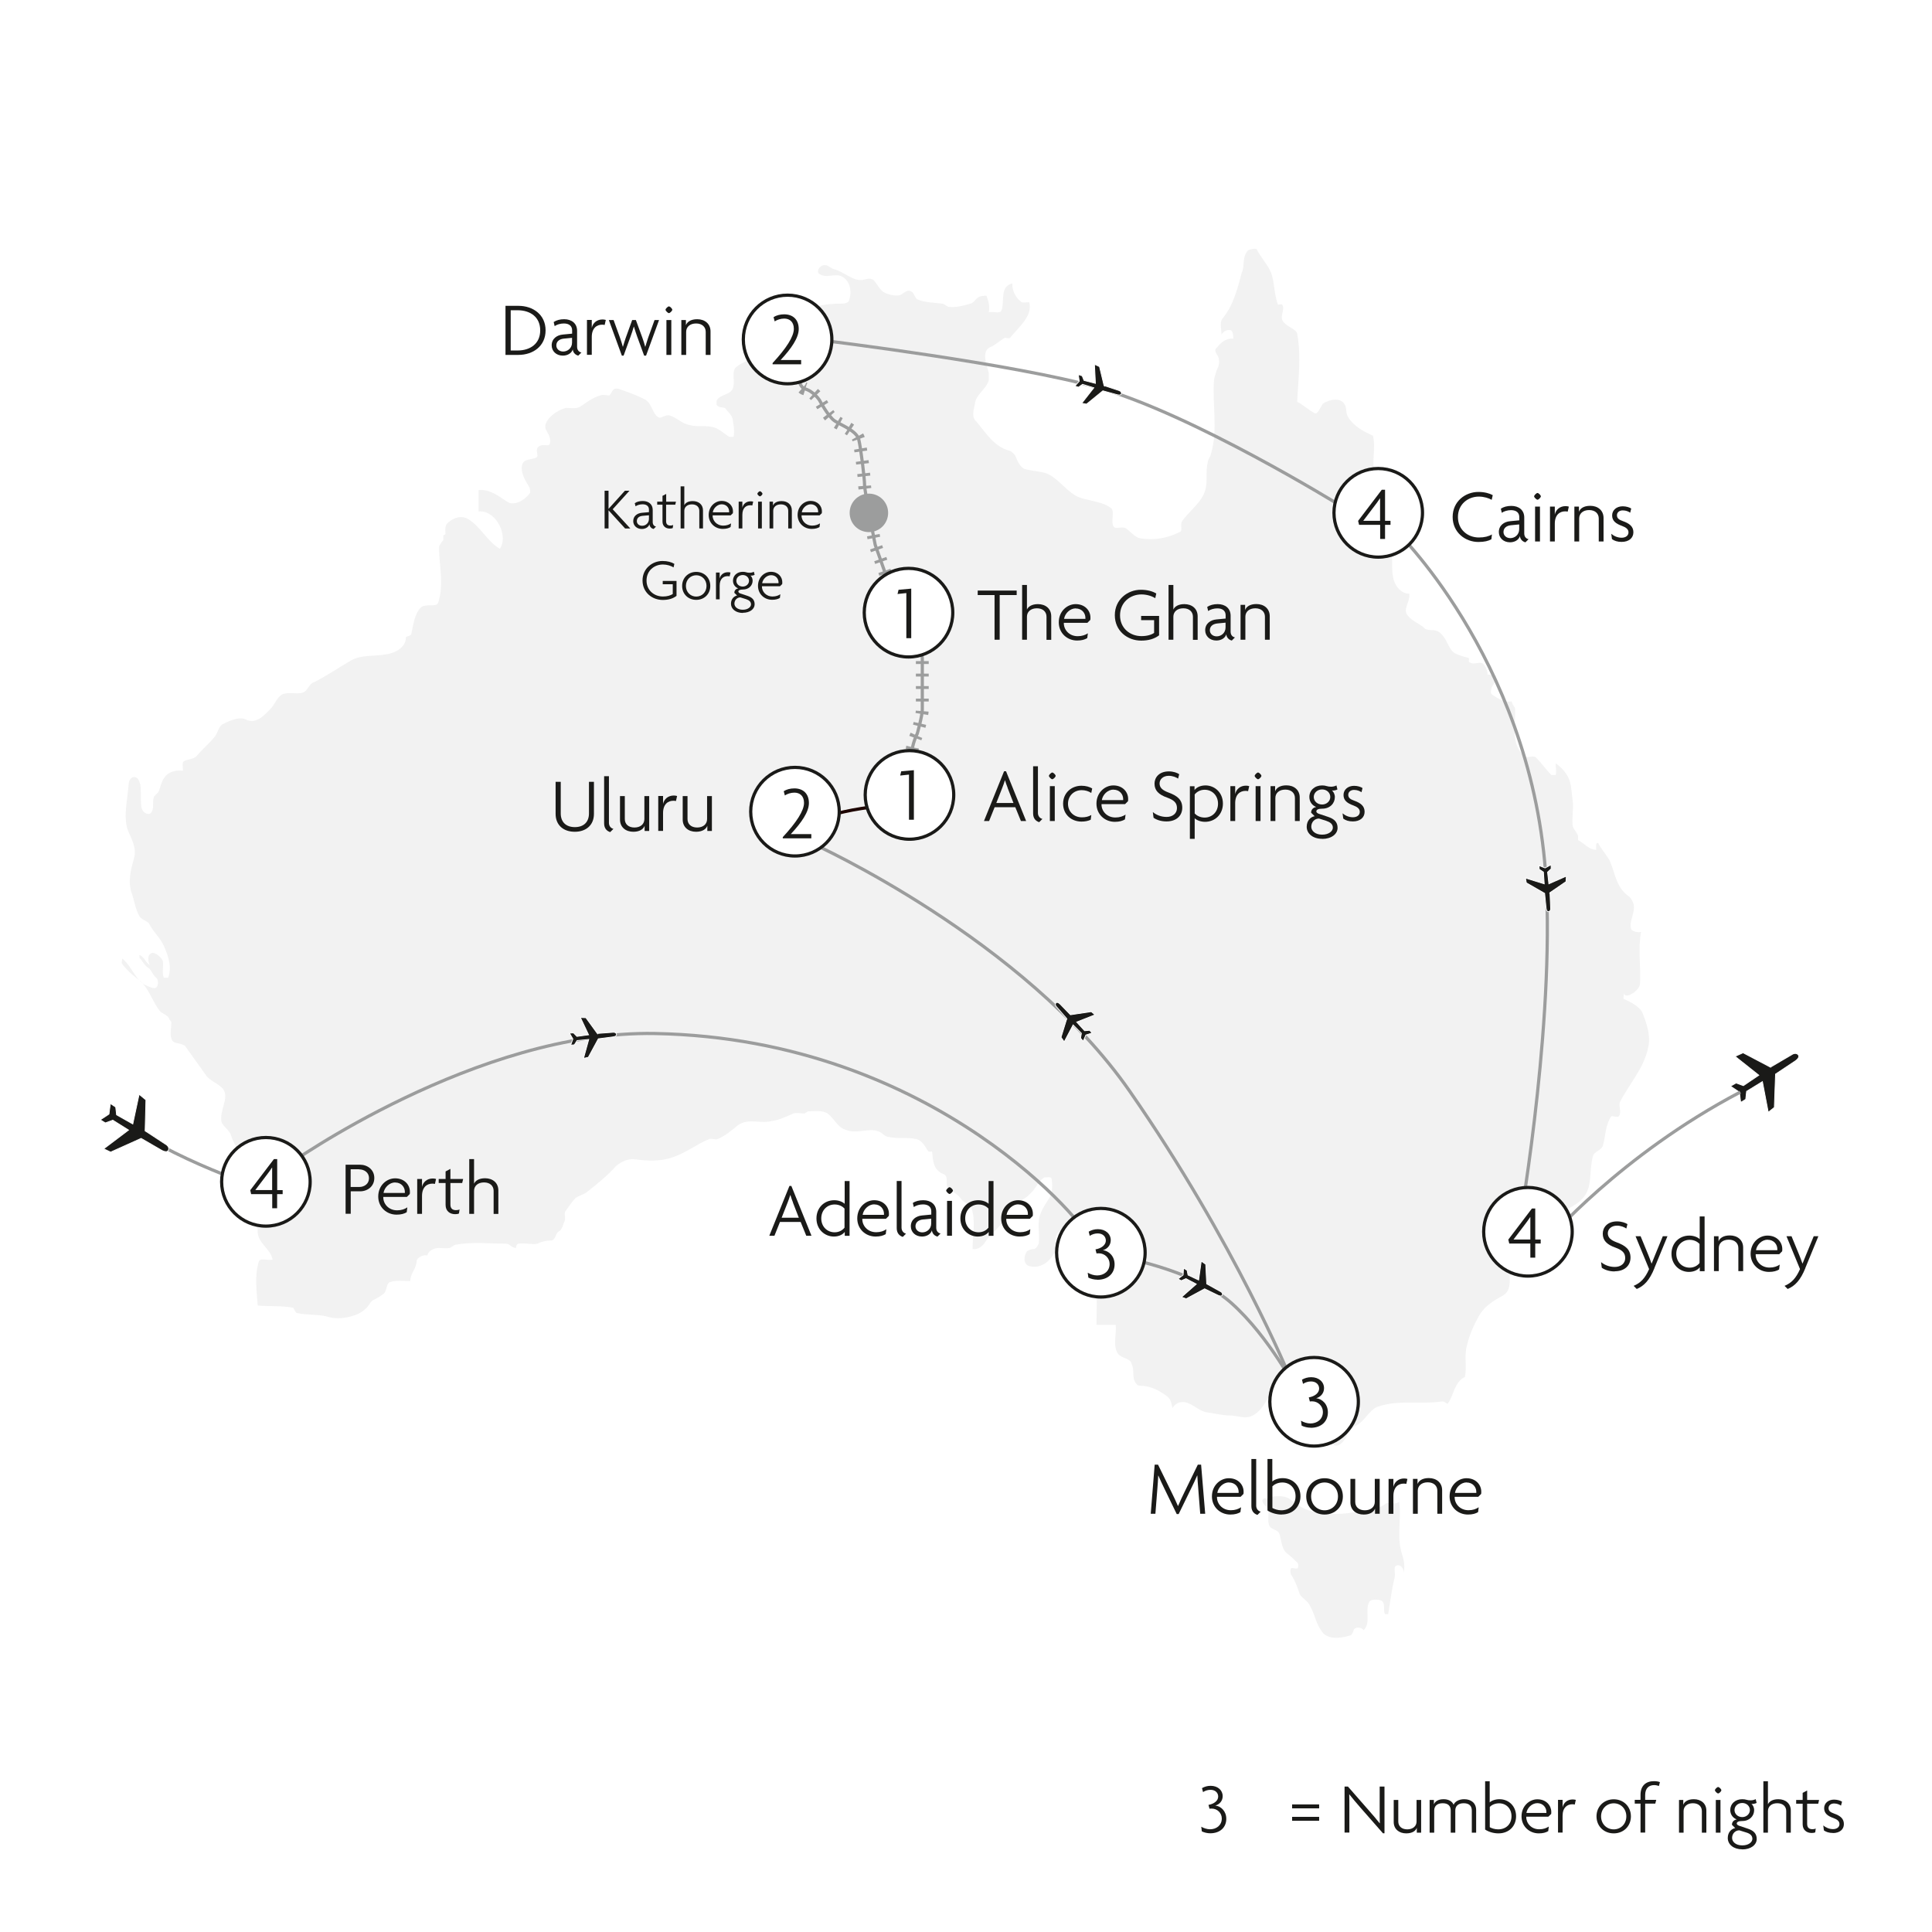 <?xml version="1.0" encoding="UTF-8"?>
<svg id="Layer_1" data-name="Layer 1" xmlns="http://www.w3.org/2000/svg" xmlns:xlink="http://www.w3.org/1999/xlink" version="1.1" viewBox="0 0 240.94 240.94">
  <defs>
    <style>
      .cls-1, .cls-2, .cls-3, .cls-4, .cls-5, .cls-6, .cls-7, .cls-8, .cls-9 {
        fill: none;
      }

      .cls-1, .cls-3, .cls-4 {
        stroke-width: .4px;
      }

      .cls-1, .cls-8 {
        stroke: #9c9d9d;
      }

      .cls-10 {
        clip-path: url(#clippath);
      }

      .cls-2, .cls-11, .cls-12, .cls-13, .cls-5, .cls-6, .cls-14, .cls-15, .cls-16 {
        stroke-width: 0px;
      }

      .cls-3, .cls-7 {
        stroke: #1a1a18;
      }

      .cls-4 {
        stroke: #1e0500;
      }

      .cls-11 {
        fill: #9c9d9d;
      }

      .cls-12 {
        fill: #1a1a18;
      }

      .cls-17 {
        clip-path: url(#clippath-1);
      }

      .cls-18 {
        clip-path: url(#clippath-3);
      }

      .cls-13 {
        fill: #7c9dd2;
      }

      .cls-5 {
        clip-path: url(#clippath-2);
      }

      .cls-6 {
        clip-rule: evenodd;
      }

      .cls-7 {
        stroke-miterlimit: 10;
      }

      .cls-8 {
        stroke-dasharray: 0 0 .36 1.2;
        stroke-width: 1.6px;
      }

      .cls-14 {
        fill: #f2f2f2;
      }

      .cls-9 {
        stroke: #fff;
        stroke-width: .1px;
      }

      .cls-15 {
        fill-rule: evenodd;
      }

      .cls-15, .cls-16 {
        fill: #fff;
      }
    </style>
    <clipPath id="clippath">
      <rect class="cls-2" x="12.43" y="31.02" width="214.68" height="173.22"/>
    </clipPath>
    <clipPath id="clippath-1">
      <rect class="cls-2" x="12.43" y="31.02" width="214.68" height="173.22"/>
    </clipPath>
    <clipPath id="clippath-2">
      <path class="cls-6" d="M156.74,225.82c0,2.99-2.43,5.42-5.42,5.42s-5.42-2.43-5.42-5.42,2.43-5.42,5.42-5.42,5.42,2.43,5.42,5.42h0ZM230.37,228.54"/>
    </clipPath>
    <clipPath id="clippath-3">
      <rect class="cls-5" width="240.94" height="240.95"/>
    </clipPath>
  </defs>
  <rect class="cls-16" width="240.94" height="240.95"/>
  <path class="cls-15" d="M0,0h240.94v240.95H0V0ZM0,0"/>
  <g class="cls-10">
    <path class="cls-14" d="M164.03,51.57c-.8-.4-1.46-1.06-2.26-1.46.13-2.79.53-5.59,0-8.52-.13-.53-1.2-.8-1.73-1.46-.53-.67.27-1.46-.13-2.13,0-.13-.53,0-.53,0-.53-1.33-.4-2.93-.93-4.13-.4-.93-1.2-1.73-1.73-2.79-.13-.13-.8,0-1.06.13-.8.8-.4,2-.8,2.79-.53,2-1.06,4.13-2.4,5.72-.4.53-.13,1.33-.13,2,.27-.4.67-.67,1.2-.53.27.27.27.67.27,1.06-.93-.13-1.6.53-2.13,1.2-.27.13,0,.67.27,1.06.13.4.13.8,0,1.2-.27.53-.4,1.06-.53,1.6-.27,3.06.53,6.26-.4,9.32,0,.27-.4.67-.4,1.06-.27,1.06,0,2.26-.27,3.33-.4,1.6-2,2.66-2.93,3.99-.27.4.13,1.2-.27,1.33-1.6.8-3.19,1.06-4.92.8-.67-.13-1.2-.8-1.73-1.2-.27-.2-.6-.17-.9-.13-.3.03-.57.07-.7-.13-.4-.53.13-1.86-.27-2.26-.93-.8-2.53-.93-3.86-1.33-1.6-.53-2.66-2.4-4.26-3.06-.8-.27-1.73-.27-2.66-.53-.53-.13-.93-.93-1.2-1.6,0-.13-.4-.53-.67-.67-2.13-.53-3.06-2.4-4.39-3.86-.4-.53-.13-1.33,0-2,.13-1.2,1.33-1.73,1.73-2.93v-.93c-.27-1.06-.93-2.66.13-3.19.67-.27,1.2-.8,1.86-1.2.13,0,.53.13.67,0,1.07-1.33,2.8-2.66,2.4-4.39,0-.06-.17-.04-.38-.02-.27.02-.61.04-.69-.11-.67-.53-1.06-1.33-1.06-2.26-1.6.4-.93,2.26-1.33,3.33-.08.34-.49.3-.92.26-.24-.02-.49-.04-.68,0,.13-.67,0-1.33-.27-2,0-.13-.4,0-.67,0-.67.13-.8.8-1.33.93-.93.27-1.86.53-2.79.4-.27-.13-.53-.4-.8-.4-1.06-.13-2.13-.13-3.06-.53-.27-.13-.4-.8-.67-.93-.53-.4-.93.13-1.46.4-.53.13-1.33,0-1.86-.27-.67-.27-.93-1.06-1.46-1.6-.53-.4-1.06,0-1.6,0-1.06,0-2-.93-3.19-1.33-.4,0-.8-.53-1.2-.53-.67-.13-1.2.8-.8,1.06.42.35.98.3,1.54.24.51-.05,1.01-.1,1.39.16.93.53,1.2,1.86.8,2.93,0,.27-.53.4-.8.4-2.13,0-4.52.27-6.12,2-.24.24-.67.19-1.15.14-.32-.03-.66-.06-.98-.01-.8.13-.93.93-.67,1.6-.67,0-.8,1.06-1.6.8,0,.67,0,1.46-.4,1.86-.53.67-1.6.93-2.26,1.46-.8.53-.13,1.86-.53,2.79-.4.8-1.6.67-2,1.46v.53c.27.4.8.27,1.06.4.27.4.8.8.93,1.33.13.8.27,1.46.13,2.26h-.53c-.67-.4-1.33-1.06-2-1.2-.93-.27-2,0-2.93-.27-.93-.13-1.6-.93-2.53-1.2-.27-.07-.53.03-.77.13-.23.1-.43.2-.57.13-.8-.4-.8-1.73-1.73-2.26-1.06-.53-2.13-.93-3.33-1.33-.67-.13-.67.27-1.06.8-.07.07-.23.03-.43,0-.2-.03-.43-.07-.63,0-1.06.27-1.86.93-2.66,1.46-.53.27-1.2.13-1.73.13-1.2.27-2.93,1.6-2.53,2.66.27.53.67,1.06.53,1.73,0,.13-.13.27-.27.27-.53,0-1.06-.13-1.33.4-.13.4.13.8,0,1.06-.53.4-1.6.13-1.86.93-.27,1.06.4,2,.93,2.93,0,.13.13.53,0,.67-.67.93-2,1.6-2.79,1.06-1.2-.8-2.26-1.6-3.59-1.46v2.66c1.33-.13,2.4,1.06,2.79,2.13.27.8.4,1.73-.13,2.53-1.6-.93-2.4-2.79-3.99-3.73-.67-.4-1.6-.27-2.4.4-.53.4-.4.93-.4,1.46,0,.13-.27.13-.27.27v.53c-.27.27-.4.53-.53.8,0,2.4.67,4.79-.13,7.05-.27.53-1.46,0-2.13.53-.8.8-.93,2.13-1.2,3.33-.13.27-.67.27-.67.4,0,1.33-1.46,2-2.53,2.13-1.46.27-3.06,0-4.39.8-1.6.93-2.93,1.86-4.52,2.66-.53.13-.8.93-1.2,1.2-.36.22-.84.2-1.36.18-.43-.02-.88-.03-1.3.09-.67.27-.93,1.06-1.46,1.73-.8.8-1.86,2.13-3.19,1.46-.8-.4-2,.13-2.79.53-.67.27-.67,1.2-1.2,1.73-.53.67-1.46,1.46-2.13,2.26-.27.4-1.06.4-1.6.67-.27.13-.13.8-.13,1.2-.8-.13-1.86.13-2.26.8-.4.4-.53,1.2-.8,1.86-.13.13-.4.4-.53.53-.27.53,0,1.33-.27,1.86-.27.67-1.2.27-1.33-.53-.13-.93,0-1.86-.13-2.79-.13-.4-.27-1.06-.93-.93-.4.13-.53.67-.53.93-.13,1.86-.67,3.86-.13,5.59.4,1.06,1.2,2.26.8,3.59-.4,1.46-.8,2.93-.27,4.39.33.91.4,1.86.93,2.8.13.4,1.06.67,1.2.93.53,1.06,1.46,1.86,1.86,2.8.53,1.2,1.06,2.66.53,3.99h-.53c-.27-.67,0-1.46-.13-2.13-.27-.53-1.2-1.33-1.6-.8-.27.13-.27.93,0,1.33-.53-.27-.67-.93-1.2-1.2-.27-.13,0,.13-.13.27.4.4.67,1.06,1.2,1.33.4.4.53.93.93,1.2.27.27.27.93,0,1.2-.27.27-.93-.13-1.33-.27-1.33-.67-1.73-2.4-2.93-3.33,0,.27-.13.53,0,.67.67.93,1.6,1.6,2.4,2.26,1.06,1.06,1.46,2.66,2.4,3.73.4.27.8.4,1.06.8,0,.27.27.27.27.53,0,.8-.27,1.6.13,2.26.27.4,1.2.27,1.6.67.93,1.33,1.73,2.4,2.66,3.73.53.67,1.73,1.06,2.13,1.73.67,1.06-.53,2.53-.27,3.99.27.67,1.06,1.06,1.2,1.73.53,1.46,1.33,2.53,2.13,3.86.13.27.67.4,1.06.67.13.13-.13.53,0,.67,1.2,1.06,2,2.53,1.46,3.86-.13.13-1.06,0-1.2.27-.4.8-.13,1.86-.13,2.79.13,1.33,1.6,2,1.86,3.33-.24.05-.52.03-.78,0-.46-.04-.87-.08-.95.26-.53,1.73-.27,3.59-.13,5.46,1.46.13,2.93,0,4.39.27.13,0,.27.67.53.67,1.2.27,2.4.13,3.59.4,1.2.4,2.4.27,3.59-.13.4-.13.93-.4,1.33-.8.4-.27.53-.8.93-1.07.53-.27,1.06-.53,1.46-.93.27-.4.27-1.2.67-1.33.8-.27,1.73-.13,2.53-.13,0-.93.8-1.6.8-2.53,0-.27.67-.8,1.33-.67.13-.53.53-.67.8-.8.3-.15.7-.13,1.1-.11.3.02.61.03.9-.02.27-.13.4-.27.67-.4,2.26-.4,4.26-.13,6.39-.13.4,0,.67.53,1.2.53,0-.27.13-.53.27-.53.4-.07.8-.03,1.2,0,.4.03.8.07,1.2,0,.53-.27,1.07-.4,1.73-.4.67-.13.4-.93,1.06-1.2.27-.27.4-.67.53-1.06.27-.4,0-.93.13-1.33.4-.53.8-1.2,1.33-1.73.4-.27.93-.4,1.33-.67,1.33-1.06,2.53-2,3.73-3.33.67-.53,1.46-.93,2.4-.8,1.47.21,3.19.27,4.66-.27,1.6-.53,2.93-1.6,4.52-2.26.13-.07.33-.03.53,0,.2.03.4.07.53,0,.93-.4,1.73-1.06,2.53-1.73.79-.55,1.62-.5,2.47-.44.59.04,1.19.07,1.79-.09.93-.13,1.73-.53,2.66-.93.4-.13.93,0,1.33,0,.13,0,.4-.27.53-.27.67,0,1.46-.13,2.13.13.93.4,1.33,1.73,2.4,2.13.76.35,1.56.26,2.32.17.7-.08,1.36-.16,1.93.09.4.13.8.67,1.2.67,1.2.27,2.26,0,3.46.27.67.13,1.06.8,1.46,1.46.08.15.24.13.36.11.09-.02.17-.03.17.02.13,1.2.13,2.26,1.46,2.8.67.27.13,1.33.53,1.73.4.4,1.2.67,1.6,1.33.27.4,1.2.8,1.33,1.2.53,1.46.13,3.33.13,5.06.67.13,1.33-.4,1.6-.93.8-1.06,1.73-1.73,2.53-2.93.27-.27,0-1.06.4-1.33.93-.67,2-.93,2.66-1.73.67-.53.93-1.46,1.73-2,.27,0,.8-.13.93.13.13.8.13,1.73-.27,2.4-.4.67-.8,1.2-1.06,1.86-.53,1.2-.13,2.53-.27,3.86-.13.27-.27.53-.53.67-.4,0-.67.13-.93.27-.4.53-.53,1.6.27,1.86.53.13,1.06.13,1.6-.13.67-.27,1.2-.93,1.6-1.6.4-.67-.13-1.6.27-2.26.4-.67,1.33-.67,2.13-.53.67.27.93.93,1.2,1.46.27.4.27,1.2-.4,1.2s-1.46-.13-2,.4c-.27.4-.53.8-.67,1.2-.13.53.27.4.53.67.13.27-.13.8,0,.8,1.06.67,2.26.13,3.33,0,.13-.02.67.67.67.93.27,1.73.13,3.46.13,5.19h2.4c.13,1.2-.4,2.53.27,3.59.53.67,1.6.53,1.73,1.33.27.53.13,1.2.27,1.86.13.4.4.8.67.8,1.33,0,2.4.53,3.46,1.33.53.4.53.93.67,1.46.53-.8,1.33-.93,2.13-.53.67.27,1.33.93,2.13,1.06.93.13,2,.4,2.93.4.8,0,1.73.4,2.53.13,1.46-.53,2-2.13,2.93-3.46.4-.53,1.46-.8,1.73-.27.67.93-.27,1.6-1.06,2.26-.27.4-.27,1.2,0,1.33.4.27.93.13,1.48,0,.55-.13,1.11-.27,1.58,0,.4.27.67.93,1.2,1.06,1.2.4,1.46,1.73,2.26,2.4.8.93,1.73-.4,2.13-1.33,0-.13.27-.53.53-.67,1.46-.53,1.86-2,3.06-2.53,1.6-.56,3.19-.54,4.82-.53,1.08.01,2.18.02,3.3-.14.27,0,.67.4.67.27.8-1.2.8-2.66,2.13-3.33.27-1.33-.13-2.66.27-3.99.27-1.2.8-2.4,1.46-3.59.67-1.2,1.73-1.86,2.93-2.53,1.06-.53.93-1.73.93-2.79,0-.27.27-.67.4-.8.13-.07.33-.03.53,0,.2.03.4.07.53,0,.67-.67.13-1.73.67-2.4,1.2-1.2,2.13-2.66,3.46-3.73,1.06-1.06,2.53-1.33,3.46-2.4,1.33-1.33.8-3.46,1.33-5.32.13-.53.93-.67,1.2-1.2.4-1.2.27-2.53,1.06-3.73.07-.07.23-.03.42,0,.18.03.38.07.52,0,.4-.4,0-1.2.13-1.73,1.2-2.4,3.06-4.26,3.59-7.05.27-1.46-.27-2.93-.8-4.26-.4-.67-1.33-1.2-2.26-1.6-.13,0,0-.53,0-.8,0,.93,1.86-.13,2-1.06.13-2.13-.27-4.39.13-6.52-.53.13-1.06-.13-1.2-.27-.4-1.06.53-2,.27-3.19-.13-.4-.27-.67-.53-.93-1.6-1.06-1.73-2.79-2.4-4.39-.4-.8-1.06-1.46-1.46-2.26-.13-.13-.27,0-.27.13v.67c-.93,0-1.46-.8-2.26-1.2v-.53c-.13-.4-.53-.8-.67-1.2-.13-1.06.13-2.13,0-3.19-.13-.8-.13-1.73-.4-2.53-.27-.8-.93-1.6-1.73-2.13,0,.53.13,1.06,0,1.46h-.53c-.67-.67-1.2-1.46-1.86-2.13-.24-.24-.53-.19-.81-.14-.19.03-.37.06-.53.01-2-1.46-1.2-3.99-1.33-5.99,0-.27-.4-.53-.4-.93-.93.13-1.6-.27-2.4-.8-.4-.27-.13-.67-.13-.93.27-.53.67-.8.53-1.46-.2.07-.37,0-.53-.07-.17-.07-.33-.13-.53-.07.13-.04-.13-1.2-.67-1.46-.21-.05-.43-.02-.64.01-.32.05-.64.1-.96-.14-.13-.13.13-.4-.13-.53-.53-.13-1.06-.27-1.6-.53-.93-.53-.93-1.86-2-2.66-.53-.4-1.2-.13-1.73-.4-.67-.67-1.6-.93-2.13-1.6-.8-.8.27-1.73.13-2.79-1.06,0-1.86-1.06-2-2-.27-1.06,0-2.26-.27-3.33-.13-.8-.67-1.6-.93-2.53-.67-2.26-.27-4.52-1.06-6.79-.53-1.73.13-3.33-.27-5.06-1.2-.53-2.4-1.2-3.06-2.26-.4-.53-.13-1.2-.53-1.73-.53-.8-1.86-.53-2.66,0-.27.4-.67,1.33-.93,1.2"/>
    <path class="cls-14" d="M158.61,186.66c.93-.13,1.73-.13,2.4.4,1.06.93,2.26,1.46,3.59,1.6h.4c2.13.4,3.99-.13,6.12-.4.4-.13,1.06-.27,1.6-.67.53-.4,1.2.13,1.73-.27.13-.13,0-.53-.13-.93.67,2.4-.27,5.06.53,7.45.27.8.4,1.73.13,2.53.27-.67-.4-1.46-.93-1.06-.27.13,0,.93-.13,1.46-.4,1.6-.53,2.93-.8,4.53h-.4c-.27-.53.13-1.46-.53-1.73-.53-.13-1.33-.13-1.46.27-.53,1.06.27,2.53-.67,3.46-.27-.4-.93-.4-1.2-.13-.13.4-.27.8-.53.8-1.33.4-2.93.53-3.59-.67-.67-.93-.8-2.13-1.46-3.19-.27-.53-.93-.8-1.2-1.33-.27-.8-.53-1.6-1.06-2.4-.13-.27-.13-.67,0-.8.13-.13.67.13.8,0,.13-.13.13-.53,0-.67-.4-.4-.8-.8-1.33-1.2-.67-.53-.67-1.6-.93-2.4-.13-.53-.93-.53-1.2-.93-.4-.67,0-1.6-.27-2.26-.27-.4-.93-.8-.53-1.2.13-.13.53,0,.93,0l.13-.27h0Z"/>
  </g>
  <path class="cls-13" d="M199.33,153.57s-.03.03-.04.04c-.02.02-.03.04-.05.05l.09-.1h0Z"/>
  <path class="cls-4" d="M101.98,102.1s0,.08,2.3-.61c2.3-.69,6.8-1.14,6.8-1.14"/>
  <path class="cls-12" d="M170.53,68.87c.74,0,1.35-.6,1.35-1.35s-.6-1.35-1.35-1.35-1.35.6-1.35,1.35.6,1.35,1.35,1.35h0Z"/>
  <g>
    <path class="cls-12" d="M149.68,188.78l-.25-3.18c-.04-.52-.09-1.08-.11-1.59h-.02c-.21.51-.52,1.13-.76,1.63l-1.55,3.18h-.24l-1.54-3.18c-.23-.47-.52-1.08-.75-1.62h-.02c-.02.52-.06,1.12-.1,1.58l-.25,3.18h-.58l.49-6.12h.42l1.68,3.43c.26.53.56,1.15.8,1.72h.02c.23-.56.51-1.14.79-1.72l1.67-3.43h.41l.51,6.12h-.62Z"/>
    <path class="cls-12" d="M155.07,186.31l-.36.36h-2.94c-.03.81.62,1.67,1.73,1.67.54,0,.95-.15,1.27-.37l-.08.61c-.3.18-.69.3-1.26.3-1.25,0-2.29-.93-2.29-2.26,0-1.4,1.07-2.27,2.1-2.27,1.19,0,1.85.83,1.85,1.68,0,.11,0,.21-.02.3ZM153.27,184.87c-.72,0-1.35.62-1.46,1.31h2.66s0-.1,0-.14c0-.56-.42-1.16-1.21-1.16Z"/>
    <path class="cls-12" d="M156.81,188.92c-.34-.11-.75-.39-.75-1.09v-5.88h.6v5.82c0,.41.26.68.56.75l-.41.41Z"/>
    <path class="cls-12" d="M159.84,188.88c-.74,0-1.41-.26-1.77-.51v-6.42h.6v2.81c.21-.22.74-.42,1.29-.42,1.28,0,2.22.95,2.22,2.25s-.93,2.28-2.34,2.28ZM159.92,184.88c-.61,0-1.05.28-1.24.48v2.7c.22.13.67.29,1.1.29,1.08,0,1.79-.72,1.79-1.75s-.71-1.72-1.65-1.72Z"/>
    <path class="cls-12" d="M165.19,188.88c-1.3,0-2.29-.94-2.29-2.26s1-2.27,2.29-2.27,2.28.95,2.28,2.27-.99,2.26-2.28,2.26ZM165.19,184.88c-.93,0-1.68.72-1.68,1.74s.75,1.73,1.68,1.73,1.67-.71,1.67-1.73-.74-1.74-1.67-1.74Z"/>
    <path class="cls-12" d="M171.48,188.78v-.65h0c-.14.4-.59.75-1.41.75-.95,0-1.66-.57-1.66-1.52v-2.93h.6v2.87c0,.61.43,1.05,1.2,1.05s1.24-.44,1.24-1.05v-2.87h.61v4.35h-.57Z"/>
    <path class="cls-12" d="M175.4,185.06c-.08-.02-.21-.04-.34-.04-.67,0-1.29.43-1.29,1.55v2.22h-.6v-4.35h.6v.99h0c.13-.61.63-1.05,1.34-1.05.12,0,.31.02.41.06l-.14.62Z"/>
    <path class="cls-12" d="M179.25,188.78v-2.87c0-.6-.43-1.05-1.2-1.05s-1.24.44-1.24,1.05v2.87h-.6v-4.35h.57v.65h0c.14-.4.58-.75,1.41-.75.95,0,1.66.57,1.66,1.52v2.93h-.61Z"/>
    <path class="cls-12" d="M184.71,186.31l-.36.36h-2.94c-.03.81.62,1.67,1.73,1.67.54,0,.95-.15,1.27-.37l-.08.61c-.3.18-.69.3-1.26.3-1.25,0-2.29-.93-2.29-2.26,0-1.4,1.07-2.27,2.1-2.27,1.19,0,1.85.83,1.85,1.68,0,.11,0,.21-.02.3ZM182.91,184.87c-.72,0-1.35.62-1.46,1.31h2.66s0-.1,0-.14c0-.56-.42-1.16-1.21-1.16Z"/>
  </g>
  <g>
    <path class="cls-12" d="M201.36,158.56c-.7,0-1.27-.22-1.6-.46l-.09-.7c.44.36,1.02.6,1.72.6.75,0,1.29-.44,1.29-1.1s-.37-1-1.22-1.31c-1.08-.38-1.58-.9-1.58-1.74,0-.77.57-1.53,1.79-1.53.56,0,1.04.18,1.29.34l-.14.55c-.23-.17-.7-.36-1.16-.36-.75,0-1.15.47-1.15.95,0,.52.35.85,1.1,1.13,1.07.39,1.73.88,1.73,1.9s-.76,1.71-1.96,1.71Z"/>
    <path class="cls-12" d="M206.33,158.14c-.62,1.53-1.3,2.23-2.21,2.61l-.39-.39c.86-.36,1.42-.93,1.93-2.09l-1.69-4.1h.63l.93,2.26c.13.34.31.76.43,1.14h.02c.14-.37.34-.83.46-1.14l.93-2.26h.58l-1.63,3.97Z"/>
  </g>
  <g>
    <path class="cls-12" d="M211.98,158.52v-.48h0c-.21.29-.67.58-1.36.58-1.09,0-2.17-.84-2.17-2.26,0-1.32.95-2.27,2.23-2.27.56,0,1.08.22,1.29.45v-2.84h.61v6.83h-.59ZM211.95,155.13c-.21-.23-.63-.51-1.23-.51-.94,0-1.67.72-1.67,1.74s.73,1.73,1.67,1.73c.58,0,1.01-.29,1.23-.58v-2.38Z"/>
    <path class="cls-12" d="M216.79,158.52v-2.87c0-.6-.43-1.05-1.2-1.05s-1.24.44-1.24,1.05v2.87h-.6v-4.35h.57v.65h0c.14-.4.58-.75,1.41-.75.95,0,1.66.57,1.66,1.52v2.93h-.61Z"/>
    <path class="cls-12" d="M222.25,156.05l-.36.36h-2.94c-.03.81.62,1.67,1.73,1.67.54,0,.95-.15,1.27-.37l-.08.61c-.3.18-.69.3-1.26.3-1.25,0-2.29-.93-2.29-2.26,0-1.4,1.07-2.27,2.1-2.27,1.19,0,1.85.83,1.85,1.68,0,.11,0,.21-.02.3ZM220.45,154.6c-.72,0-1.35.62-1.46,1.31h2.66s0-.1,0-.14c0-.56-.42-1.16-1.21-1.16Z"/>
  </g>
  <path class="cls-12" d="M225.15,158.14c-.62,1.53-1.3,2.23-2.21,2.61l-.39-.39c.86-.36,1.42-.93,1.93-2.09l-1.69-4.1h.63l.93,2.26c.13.34.31.76.43,1.14h.02c.14-.37.34-.83.46-1.14l.93-2.26h.58l-1.63,3.97Z"/>
  <g>
    <path class="cls-12" d="M186.02,62.33c-.33-.2-.95-.4-1.59-.4-1.36,0-2.61.96-2.61,2.55s1.23,2.55,2.61,2.55c.7,0,1.23-.14,1.63-.38l-.07.6c-.36.21-.87.34-1.62.34-1.63,0-3.21-1.18-3.21-3.12s1.58-3.12,3.21-3.12c.77,0,1.39.18,1.79.4l-.13.58Z"/>
    <path class="cls-12" d="M190.23,67.63c-.3-.07-.64-.33-.68-.77-.16.5-.68.77-1.24.77-.83,0-1.39-.57-1.39-1.28,0-.84.67-1.29,1.41-1.35l1.14-.11v-.41c0-.54-.37-.86-1.03-.86-.43,0-.87.13-1.15.33l-.12-.51c.34-.23.79-.35,1.31-.35.93,0,1.61.52,1.61,1.45v1.99c0,.43.26.66.54.71l-.39.39ZM189.47,65.4l-1.03.1c-.6.06-.94.38-.94.85,0,.43.36.76.85.76.56,0,1.11-.42,1.11-1.12v-.59Z"/>
    <path class="cls-12" d="M191.74,62.32c-.13,0-.42-.29-.42-.42,0-.14.29-.42.42-.42.14,0,.42.28.42.42,0,.13-.28.42-.42.42ZM191.44,67.53v-4.35h.61v4.35h-.61Z"/>
    <path class="cls-12" d="M195.53,63.81c-.08-.02-.21-.04-.34-.04-.67,0-1.29.43-1.29,1.54v2.22h-.6v-4.35h.6v.99h0c.13-.61.63-1.05,1.34-1.05.12,0,.31.02.41.06l-.14.62Z"/>
    <path class="cls-12" d="M199.38,67.53v-2.87c0-.6-.43-1.05-1.2-1.05s-1.24.44-1.24,1.05v2.87h-.6v-4.35h.57v.65h0c.14-.4.58-.75,1.41-.75.95,0,1.66.57,1.66,1.52v2.93h-.61Z"/>
    <path class="cls-12" d="M202.23,67.58c-.52,0-.91-.13-1.2-.35l-.09-.66c.33.28.78.49,1.3.49.48,0,.85-.25.85-.67,0-.39-.31-.62-.8-.8-.79-.28-1.24-.64-1.24-1.31s.56-1.14,1.32-1.14c.46,0,.88.15,1.06.28l-.13.52c-.19-.14-.51-.29-.93-.29s-.72.25-.72.61c0,.38.26.56.74.73.82.29,1.31.67,1.31,1.39s-.57,1.2-1.47,1.2Z"/>
  </g>
  <path class="cls-1" d="M35.91,145.28s23.55-16.81,45.78-16.39c35.47.67,54.4,24.85,53.87,25.2M174.36,66.49s17.47,17.07,18.53,44.8c.72,18.75-3.61,42.74-3.61,42.74"/>
  <path class="cls-12" d="M220.8,133.09l-3.42-1.8-1,.45,2.96,2.35-1.92,1.3-.92-.33-.69.4,1.11.74.16,1.28.63-.38.11-1,1.97-1.21.73,3.82.76-.6.15-4.16,2.36-1.57s.79-.46.46-.84c-.33-.38-.84.01-.84.01l-2.61,1.53h0Z"/>
  <path class="cls-9" d="M220.8,133.09l-3.42-1.8-1,.45,2.96,2.35-1.92,1.3-.92-.33-.69.4,1.11.74.16,1.28.63-.38.11-1,1.97-1.21.73,3.82.76-.6.15-4.16,2.36-1.57s.79-.46.46-.84c-.33-.38-.84.01-.84.01l-2.61,1.53h0Z"/>
  <path class="cls-1" d="M192.97,154.7s9.12-10.66,24.05-18.5M33.15,148.36s-11.6-3.55-19.17-9.31"/>
  <path class="cls-16" d="M190.55,159.14c3.05,0,5.52-2.47,5.52-5.53s-2.47-5.52-5.52-5.52-5.52,2.47-5.52,5.52,2.47,5.53,5.52,5.53h0Z"/>
  <path class="cls-3" d="M190.55,159.14c3.05,0,5.52-2.47,5.52-5.53s-2.47-5.52-5.52-5.52-5.52,2.47-5.52,5.52,2.47,5.53,5.52,5.53h0Z"/>
  <path class="cls-12" d="M191.46,155.08v1.76h-.61v-1.76h-2.63l-.12-.49,2.95-3.88h.41v3.87h.68v.5h-.68ZM190.84,151.77c-.22.35-.46.65-.68.95l-1.41,1.86h2.1v-1.87c0-.32,0-.59,0-.93h-.02Z"/>
  <path class="cls-12" d="M18.1,141.03l.1-3.86-.85-.7-.79,3.7-2.02-1.14-.11-.97-.67-.44-.17,1.32-1.08.71.62.39.94-.34,1.96,1.23-3.1,2.34.87.41,3.8-1.71,2.45,1.42s.76.5.96.04c.19-.46-.39-.75-.39-.75l-2.53-1.66h0Z"/>
  <g class="cls-17">
    <path class="cls-9" d="M18.1,141.03l.1-3.86-.85-.7-.79,3.7-2.02-1.14-.11-.97-.67-.44-.17,1.32-1.08.71.62.39.94-.34,1.96,1.23-3.1,2.34.87.41,3.8-1.71,2.45,1.42s.76.5.96.04c.19-.46-.39-.75-.39-.75l-2.53-1.66h0Z"/>
  </g>
  <path class="cls-16" d="M33.16,152.91c3.05,0,5.52-2.47,5.52-5.53s-2.47-5.52-5.52-5.52-5.52,2.47-5.52,5.52,2.47,5.53,5.52,5.53h0Z"/>
  <path class="cls-3" d="M33.16,152.91c3.05,0,5.52-2.47,5.52-5.53s-2.47-5.52-5.52-5.52-5.52,2.47-5.52,5.52,2.47,5.53,5.52,5.53h0Z"/>
  <path class="cls-12" d="M34.56,148.92v1.76h-.61v-1.76h-2.63l-.11-.49,2.95-3.88h.41v3.87h.68v.5h-.68ZM33.93,145.6c-.22.35-.46.65-.68.95l-1.41,1.86h2.1v-1.87c0-.32,0-.59,0-.93h-.02Z"/>
  <g>
    <path class="cls-12" d="M44.9,148.57h-1.16v2.8h-.64v-6.12h1.79c.93,0,1.79.61,1.79,1.66s-.85,1.66-1.78,1.66ZM44.77,145.82h-1.04v2.21h1.06c.66,0,1.23-.4,1.23-1.1s-.58-1.1-1.25-1.1Z"/>
    <path class="cls-12" d="M51.1,148.91l-.36.36h-2.94c-.03.81.62,1.67,1.73,1.67.54,0,.95-.15,1.27-.37l-.08.61c-.3.18-.69.3-1.26.3-1.25,0-2.29-.93-2.29-2.26,0-1.4,1.06-2.27,2.1-2.27,1.19,0,1.85.83,1.85,1.68,0,.11,0,.21-.02.3ZM49.29,147.46c-.72,0-1.35.62-1.46,1.31h2.66s0-.1,0-.14c0-.56-.42-1.16-1.21-1.16Z"/>
  </g>
  <g>
    <path class="cls-12" d="M54.26,147.65c-.08-.02-.21-.04-.34-.04-.67,0-1.29.43-1.29,1.55v2.22h-.6v-4.35h.6v.99h0c.13-.61.63-1.05,1.34-1.05.11,0,.31.02.41.06l-.14.62Z"/>
    <path class="cls-12" d="M57.65,147.53h-1.48v2.69c0,.51.28.7.7.7.17,0,.33-.03.44-.09l-.07.5c-.11.07-.3.09-.48.09-.66,0-1.19-.39-1.19-1.15v-2.74h-.86v-.5h.86v-.94l.6-.32v1.26h1.59l-.12.5Z"/>
  </g>
  <path class="cls-12" d="M61.56,151.38v-2.87c0-.6-.43-1.05-1.2-1.05s-1.24.44-1.24,1.05v2.87h-.6v-6.83h.6v3.07h0c.15-.36.6-.68,1.37-.68.96,0,1.66.57,1.66,1.52v2.93h-.6Z"/>
  <path class="cls-1" d="M101.36,105.22s26.33,11.87,39.53,30.87c13.2,19,20,35.73,20,35.73"/>
  <path class="cls-12" d="M74.5,128.89l-1.43-1.97-.69-.03,1.02,2.16-1.45.2-.43-.44-.5.03.42.73-.27.77.46-.04.34-.53,1.45-.14-.65,2.36.6-.13,1.25-2.31,1.77-.23s.57-.04.49-.35c-.08-.3-.48-.23-.48-.23l-1.9.14h0Z"/>
  <path class="cls-9" d="M74.5,128.89l-1.43-1.97-.69-.03,1.02,2.16-1.45.2-.43-.44-.5.03.42.73-.27.77.46-.04.34-.53,1.45-.14-.65,2.36.6-.13,1.25-2.31,1.77-.23s.57-.04.49-.35c-.08-.3-.48-.23-.48-.23l-1.9.14h0Z"/>
  <path class="cls-12" d="M133.04,127.03l-.72,2.33.4.57,1.11-2.11,1.03,1.04-.1.61.33.38.33-.77.78-.25-.31-.34-.63.05-.98-1.08,2.28-.9-.46-.4-2.6.39-1.24-1.28s-.38-.43-.58-.19c-.2.25.11.52.11.52l1.25,1.44h0Z"/>
  <path class="cls-9" d="M133.04,127.03l-.72,2.33.4.57,1.11-2.11,1.03,1.04-.1.61.33.38.33-.77.78-.25-.31-.34-.63.05-.98-1.08,2.28-.9-.46-.4-2.6.39-1.24-1.28s-.38-.43-.58-.19c-.2.25.11.52.11.52l1.25,1.44h0Z"/>
  <path class="cls-16" d="M99.14,106.75c3.05,0,5.52-2.48,5.52-5.53s-2.47-5.52-5.52-5.52-5.52,2.47-5.52,5.52,2.47,5.53,5.52,5.53h0Z"/>
  <path class="cls-3" d="M99.14,106.75c3.05,0,5.52-2.48,5.52-5.53s-2.47-5.52-5.52-5.52-5.52,2.47-5.52,5.52,2.47,5.53,5.52,5.53h0Z"/>
  <path class="cls-12" d="M97.62,104.54v-.14c1.71-1.85,2.65-3.3,2.65-4.27,0-.87-.52-1.28-1.2-1.28-.43,0-.87.14-1.19.35l-.14-.53c.34-.22.8-.35,1.33-.35,1.06,0,1.81.63,1.81,1.83,0,1.1-.91,2.42-2.26,3.87h2.56v.53h-3.56Z"/>
  <g>
    <path class="cls-12" d="M127.32,102.39l-.7-1.72h-2.58l-.69,1.72h-.64l2.51-6.21h.24l2.51,6.21h-.65ZM125.67,98.26c-.11-.28-.23-.61-.33-.94h-.02c-.1.33-.22.66-.33.94l-.74,1.88h2.14l-.73-1.88Z"/>
    <path class="cls-12" d="M129.59,102.53c-.34-.11-.75-.39-.75-1.09v-5.88h.6v5.82c0,.41.26.68.56.75l-.41.41Z"/>
    <path class="cls-12" d="M131.23,97.18c-.13,0-.42-.29-.42-.42,0-.14.29-.42.42-.42.14,0,.42.28.42.42,0,.13-.28.42-.42.42ZM130.93,102.39v-4.35h.61v4.35h-.61Z"/>
    <path class="cls-12" d="M136.09,98.89c-.34-.23-.76-.35-1.19-.35-.96,0-1.71.7-1.71,1.7s.76,1.69,1.73,1.69c.45,0,.81-.08,1.18-.29l-.08.59c-.3.15-.71.23-1.15.23-1.24,0-2.29-.87-2.29-2.23s1.05-2.24,2.29-2.24c.55,0,1.01.14,1.34.34l-.12.57Z"/>
  </g>
  <g>
    <path class="cls-12" d="M140.67,99.92l-.36.36h-2.94c-.03.81.62,1.67,1.73,1.67.54,0,.95-.15,1.27-.36l-.08.6c-.3.18-.69.3-1.26.3-1.25,0-2.29-.93-2.29-2.27,0-1.4,1.07-2.27,2.1-2.27,1.19,0,1.85.83,1.85,1.68,0,.11,0,.21-.02.3ZM138.87,98.47c-.72,0-1.35.62-1.46,1.31h2.66s0-.1,0-.14c0-.56-.42-1.16-1.21-1.16Z"/>
    <path class="cls-12" d="M145.46,102.44c-.7,0-1.27-.22-1.6-.46l-.09-.7c.44.35,1.02.6,1.72.6.75,0,1.29-.44,1.29-1.1s-.37-1-1.22-1.31c-1.08-.38-1.58-.9-1.58-1.74,0-.77.57-1.53,1.79-1.53.56,0,1.04.18,1.29.35l-.14.55c-.23-.17-.7-.35-1.16-.35-.75,0-1.15.47-1.15.95,0,.52.35.85,1.1,1.13,1.07.39,1.73.88,1.73,1.9s-.76,1.71-1.96,1.71Z"/>
    <path class="cls-12" d="M150.28,102.49c-.56,0-1.08-.22-1.29-.45v2.57h-.6v-6.56h.58v.48h0c.21-.29.68-.58,1.37-.58,1.09,0,2.17.84,2.17,2.27,0,1.32-.96,2.27-2.24,2.27ZM150.23,98.49c-.58,0-1.02.3-1.24.59v2.37c.21.23.64.51,1.24.51.94,0,1.67-.71,1.67-1.73s-.73-1.74-1.67-1.74Z"/>
    <path class="cls-12" d="M155.67,98.67c-.08-.02-.21-.04-.34-.04-.67,0-1.29.43-1.29,1.54v2.22h-.6v-4.35h.6v.99h0c.13-.61.63-1.05,1.34-1.05.12,0,.31.02.41.06l-.14.62Z"/>
    <path class="cls-12" d="M156.89,97.18c-.13,0-.42-.29-.42-.42,0-.14.29-.42.42-.42.14,0,.42.28.42.42,0,.13-.28.42-.42.42ZM156.59,102.39v-4.35h.61v4.35h-.61Z"/>
    <path class="cls-12" d="M161.49,102.39v-2.87c0-.6-.43-1.05-1.2-1.05s-1.24.44-1.24,1.05v2.87h-.6v-4.35h.57v.65h0c.14-.4.58-.75,1.41-.75.95,0,1.66.57,1.66,1.52v2.93h-.61Z"/>
    <path class="cls-12" d="M164.89,104.61c-1.15,0-1.93-.64-1.93-1.5,0-.79.51-1.24.99-1.32l-.44-.44c0-.34.2-.63.64-.71-.45-.16-.86-.6-.86-1.25,0-.83.66-1.44,1.59-1.44.23,0,.41.03.56.08.16.05.35.08.57.08.24,0,.5-.07.66-.16l.12.5c-.13.09-.46.16-.68.13.18.15.36.45.36.82,0,.78-.6,1.45-1.58,1.45-.48,0-.73.12-.73.34,0,.12.12.23.32.3l1.17.39c.74.25,1.16.64,1.16,1.36,0,.78-.78,1.38-1.91,1.38ZM165.45,102.38l-.96-.3c-.55,0-.96.45-.96,1.02,0,.51.49.99,1.35.99s1.34-.45,1.34-.87-.3-.68-.78-.83ZM164.88,98.45c-.59,0-1.04.42-1.04.94s.44.94,1.04.94c.56,0,1.02-.41,1.02-.94s-.44-.94-1.02-.94Z"/>
  </g>
  <path class="cls-12" d="M168.72,102.44c-.52,0-.91-.13-1.2-.35l-.09-.66c.33.28.78.49,1.3.49.48,0,.85-.25.85-.67,0-.39-.31-.62-.79-.8-.79-.28-1.24-.64-1.24-1.31s.56-1.14,1.32-1.14c.46,0,.88.15,1.05.28l-.13.52c-.19-.14-.51-.29-.93-.29s-.72.25-.72.61c0,.38.26.56.74.73.81.29,1.3.67,1.3,1.39s-.57,1.2-1.47,1.2Z"/>
  <path class="cls-12" d="M193.29,111.33l2.01-1.38.04-.69-2.18.96-.16-1.45.45-.42-.02-.51-.74.4-.76-.29.03.46.52.35.1,1.46-2.34-.72.11.6,2.28,1.31.18,1.78s.03.58.33.5c.31-.07.24-.48.24-.48l-.08-1.91h0Z"/>
  <path class="cls-9" d="M193.29,111.33l2.01-1.38.04-.69-2.18.96-.16-1.45.45-.42-.02-.51-.74.4-.76-.29.03.46.52.35.1,1.46-2.34-.72.11.6,2.28,1.31.18,1.78s.03.58.33.5c.31-.07.24-.48.24-.48l-.08-1.91h0Z"/>
  <g>
    <path class="cls-12" d="M100.55,154.11l-.7-1.72h-2.58l-.69,1.72h-.64l2.51-6.21h.24l2.51,6.21h-.65ZM98.9,149.98c-.11-.28-.23-.61-.33-.94h-.02c-.1.33-.22.66-.33.94l-.74,1.88h2.14l-.73-1.88Z"/>
    <path class="cls-12" d="M105.35,154.11v-.48h0c-.21.29-.67.58-1.36.58-1.09,0-2.17-.84-2.17-2.26,0-1.32.95-2.27,2.23-2.27.56,0,1.07.22,1.29.45v-2.84h.61v6.83h-.59ZM105.32,150.72c-.21-.23-.63-.51-1.23-.51-.94,0-1.67.72-1.67,1.74s.73,1.73,1.67,1.73c.58,0,1.01-.29,1.23-.58v-2.38Z"/>
    <path class="cls-12" d="M110.84,151.64l-.36.36h-2.94c-.03.81.62,1.67,1.73,1.67.54,0,.95-.15,1.27-.37l-.08.61c-.3.18-.69.3-1.26.3-1.25,0-2.29-.93-2.29-2.26,0-1.4,1.07-2.27,2.1-2.27,1.19,0,1.85.83,1.85,1.68,0,.11,0,.21-.02.3ZM109.04,150.19c-.72,0-1.35.62-1.46,1.31h2.66s0-.1,0-.14c0-.56-.42-1.16-1.21-1.16Z"/>
    <path class="cls-12" d="M112.58,154.25c-.34-.11-.75-.39-.75-1.09v-5.88h.6v5.82c0,.41.26.68.56.75l-.41.41Z"/>
    <path class="cls-12" d="M116.9,154.21c-.3-.07-.64-.33-.68-.77-.16.5-.68.77-1.24.77-.83,0-1.39-.57-1.39-1.28,0-.84.67-1.29,1.41-1.35l1.14-.11v-.41c0-.54-.37-.86-1.03-.86-.43,0-.87.13-1.15.33l-.12-.51c.34-.23.79-.34,1.31-.34.93,0,1.61.52,1.61,1.45v1.99c0,.43.26.66.54.71l-.39.39ZM116.14,151.98l-1.03.1c-.6.06-.94.38-.94.85,0,.43.36.76.85.76.56,0,1.11-.42,1.11-1.12v-.59Z"/>
    <path class="cls-12" d="M118.42,148.9c-.13,0-.42-.29-.42-.42,0-.14.29-.42.42-.42.14,0,.42.28.42.42,0,.13-.28.42-.42.42ZM118.11,154.11v-4.35h.61v4.35h-.61Z"/>
    <path class="cls-12" d="M123.3,154.11v-.48h0c-.21.29-.67.58-1.36.58-1.09,0-2.17-.84-2.17-2.26,0-1.32.95-2.27,2.23-2.27.56,0,1.08.22,1.29.45v-2.84h.61v6.83h-.58ZM123.27,150.72c-.21-.23-.63-.51-1.23-.51-.94,0-1.67.72-1.67,1.74s.73,1.73,1.67,1.73c.58,0,1.01-.29,1.23-.58v-2.38Z"/>
    <path class="cls-12" d="M128.79,151.64l-.36.36h-2.94c-.03.81.62,1.67,1.73,1.67.54,0,.95-.15,1.27-.37l-.08.61c-.3.18-.69.3-1.26.3-1.25,0-2.29-.93-2.29-2.26,0-1.4,1.07-2.27,2.1-2.27,1.19,0,1.85.83,1.85,1.68,0,.11,0,.21-.02.3ZM126.99,150.19c-.72,0-1.35.62-1.46,1.31h2.66s0-.1,0-.14c0-.56-.42-1.16-1.21-1.16Z"/>
  </g>
  <g>
    <path class="cls-12" d="M64.64,44.26h-1.6v-6.12h1.6c1.85,0,3.4,1.11,3.4,3.06s-1.54,3.06-3.4,3.06ZM64.54,38.69h-.85v5.02h.85c1.62,0,2.83-.87,2.83-2.51s-1.21-2.51-2.83-2.51Z"/>
    <path class="cls-12" d="M72.11,44.35c-.3-.07-.64-.33-.68-.77-.16.5-.68.77-1.24.77-.83,0-1.39-.57-1.39-1.28,0-.84.67-1.29,1.41-1.35l1.14-.11v-.41c0-.54-.37-.86-1.03-.86-.43,0-.87.13-1.15.33l-.12-.51c.34-.23.79-.35,1.31-.35.93,0,1.61.52,1.61,1.45v1.99c0,.43.26.66.54.71l-.39.39ZM71.35,42.13l-1.03.1c-.6.06-.94.38-.94.85,0,.43.36.76.85.76.56,0,1.11-.42,1.11-1.12v-.59Z"/>
    <path class="cls-12" d="M75.43,40.53c-.08-.02-.21-.04-.34-.04-.67,0-1.29.43-1.29,1.54v2.22h-.6v-4.35h.6v.99h0c.13-.61.63-1.05,1.34-1.05.11,0,.31.02.41.06l-.14.62Z"/>
    <path class="cls-12" d="M80.55,44.35h-.22l-.87-2.38c-.13-.37-.28-.81-.4-1.23h-.02c-.12.42-.27.86-.4,1.22l-.87,2.39h-.22l-1.62-4.44h.59l.8,2.21c.12.35.27.79.35,1.12h.02c.1-.34.23-.78.35-1.12l.8-2.21h.46l.81,2.21c.13.35.25.75.35,1.12h.02c.12-.37.23-.79.35-1.12l.8-2.21h.56l-1.62,4.44Z"/>
    <path class="cls-12" d="M83.42,39.05c-.13,0-.42-.29-.42-.42,0-.14.29-.42.42-.42.14,0,.42.28.42.42,0,.13-.28.42-.42.42ZM83.11,44.26v-4.35h.61v4.35h-.61Z"/>
  </g>
  <path class="cls-12" d="M88.01,44.26v-2.87c0-.6-.43-1.05-1.2-1.05s-1.24.44-1.24,1.05v2.87h-.6v-4.35h.57v.65h0c.14-.4.59-.75,1.41-.75.95,0,1.66.57,1.66,1.52v2.93h-.6Z"/>
  <path class="cls-8" d="M98.89,43.89s.4,4.33,1.47,4.6c1.07.27,1.83,1.4,1.83,1.4,0,0,1.1,2.07,1.9,2.6.8.53,2.73,1.23,3,2.3.27,1.07.73,4.9.73,5.7s1.33,7.47,1.33,7.47c0,0,1.33,3.73,1.6,4.53.27.8,1.87,3.47,1.87,3.47l1.87,2.4.53,3.73v6.4c0,.8-.63,3-.63,3,0,0-.7,1.37-.7,2.7s2.1,3.9,2.1,3.9"/>
  <path class="cls-1" d="M98.89,43.89s.4,4.33,1.47,4.6c1.07.27,1.83,1.4,1.83,1.4,0,0,1.1,2.07,1.9,2.6.8.53,2.73,1.23,3,2.3.27,1.07.73,4.9.73,5.7s1.33,7.47,1.33,7.47c0,0,1.33,3.73,1.6,4.53.27.8,1.87,3.47,1.87,3.47l1.87,2.4.53,3.73v6.4c0,.8-.63,3-.63,3,0,0-.7,1.37-.7,2.7s2.1,3.9,2.1,3.9"/>
  <path class="cls-11" d="M110.76,63.96c0,1.33-1.07,2.4-2.4,2.4s-2.4-1.07-2.4-2.4,1.07-2.4,2.4-2.4,2.4,1.07,2.4,2.4h0Z"/>
  <g>
    <path class="cls-12" d="M77.95,65.9l-2.06-2.26h0v2.26h-.49v-4.7h.49v2.26h0l2.04-2.26h.57l-2.09,2.31,2.2,2.4h-.65Z"/>
    <path class="cls-12" d="M81.51,65.97c-.23-.05-.49-.25-.52-.59-.12.38-.52.59-.95.59-.64,0-1.07-.44-1.07-.98,0-.65.52-.99,1.08-1.04l.88-.08v-.32c0-.41-.29-.66-.79-.66-.33,0-.67.1-.88.25l-.1-.39c.26-.18.6-.27,1-.27.71,0,1.24.4,1.24,1.11v1.53c0,.33.2.51.41.55l-.3.3ZM80.93,64.26l-.79.07c-.46.04-.72.29-.72.66,0,.33.27.58.66.58.43,0,.85-.32.85-.86v-.45Z"/>
  </g>
  <g>
    <path class="cls-12" d="M84.2,62.94h-1.13v2.06c0,.39.21.54.54.54.13,0,.25-.02.34-.07l-.05.38c-.09.05-.23.07-.37.07-.51,0-.91-.3-.91-.88v-2.1h-.66v-.38h.66v-.72l.46-.24v.97h1.22l-.09.38Z"/>
    <path class="cls-12" d="M87.21,65.9v-2.2c0-.46-.33-.8-.92-.8s-.95.34-.95.8v2.2h-.46v-5.25h.46v2.36h0c.12-.28.46-.52,1.05-.52.74,0,1.28.43,1.28,1.16v2.25h-.46Z"/>
    <path class="cls-12" d="M91.4,64l-.28.27h-2.25c-.02.62.48,1.28,1.33,1.28.41,0,.73-.12.97-.28l-.06.46c-.23.14-.53.23-.97.23-.96,0-1.76-.71-1.76-1.74,0-1.08.82-1.75,1.61-1.75.91,0,1.42.64,1.42,1.29,0,.08,0,.16-.01.23ZM90.01,62.89c-.55,0-1.04.48-1.12,1h2.04s0-.07,0-.11c0-.43-.32-.89-.93-.89Z"/>
    <path class="cls-12" d="M93.83,63.04c-.06-.02-.16-.03-.26-.03-.52,0-.99.33-.99,1.19v1.7h-.46v-3.34h.46v.76h0c.1-.47.49-.8,1.03-.8.09,0,.24.01.32.04l-.11.48Z"/>
    <path class="cls-12" d="M94.77,61.9c-.1,0-.32-.22-.32-.32,0-.11.22-.32.32-.32.11,0,.32.21.32.32,0,.1-.21.32-.32.32ZM94.54,65.9v-3.34h.47v3.34h-.47Z"/>
    <path class="cls-12" d="M98.3,65.9v-2.2c0-.46-.33-.8-.92-.8s-.95.34-.95.8v2.2h-.46v-3.34h.43v.5h0c.11-.31.45-.57,1.08-.57.73,0,1.27.43,1.27,1.16v2.25h-.46Z"/>
    <path class="cls-12" d="M102.49,64l-.28.27h-2.25c-.02.62.48,1.28,1.33,1.28.41,0,.73-.12.97-.28l-.06.46c-.23.14-.53.23-.97.23-.96,0-1.76-.71-1.76-1.74,0-1.08.82-1.75,1.61-1.75.91,0,1.42.64,1.42,1.29,0,.08,0,.16-.01.23ZM101.11,62.89c-.55,0-1.04.48-1.12,1h2.04s0-.07,0-.11c0-.43-.32-.89-.93-.89Z"/>
  </g>
  <g>
    <path class="cls-12" d="M82.65,74.82c-1.31,0-2.52-.93-2.52-2.43s1.23-2.43,2.49-2.43c.61,0,1.13.14,1.48.36l-.1.44c-.34-.21-.83-.36-1.33-.36-1.07,0-2.04.76-2.04,2s.97,1.99,2.05,1.99c.53,0,.94-.13,1.22-.31v-1.22h-1.25v-.41h1.72v1.86c-.44.34-1,.51-1.72.51Z"/>
    <path class="cls-12" d="M86.83,74.81c-1,0-1.76-.72-1.76-1.74s.77-1.75,1.76-1.75,1.75.73,1.75,1.75-.76,1.74-1.75,1.74ZM86.83,71.74c-.71,0-1.29.55-1.29,1.33s.58,1.33,1.29,1.33,1.28-.55,1.28-1.33-.57-1.33-1.28-1.33Z"/>
    <path class="cls-12" d="M91,71.88c-.06-.02-.16-.03-.26-.03-.52,0-.99.33-.99,1.19v1.7h-.46v-3.34h.46v.76h0c.1-.47.49-.8,1.03-.8.09,0,.24.01.32.04l-.11.48Z"/>
  </g>
  <g>
    <path class="cls-12" d="M92.64,76.44c-.88,0-1.48-.49-1.48-1.15,0-.6.39-.95.76-1.02l-.34-.34c0-.26.15-.49.49-.55-.35-.13-.66-.46-.66-.96,0-.64.51-1.11,1.22-1.11.18,0,.32.02.43.06.13.04.27.06.44.06.18,0,.38-.05.51-.13l.1.38c-.1.07-.35.13-.52.1.14.12.27.35.27.63,0,.6-.46,1.11-1.22,1.11-.37,0-.56.1-.56.26,0,.09.1.18.24.23l.9.3c.57.19.89.49.89,1.05,0,.6-.6,1.06-1.47,1.06ZM93.07,74.73l-.74-.23c-.42,0-.74.35-.74.78,0,.39.38.76,1.04.76s1.03-.35,1.03-.67-.23-.52-.6-.64ZM92.63,71.71c-.46,0-.8.32-.8.72s.34.72.8.72c.43,0,.78-.32.78-.72s-.34-.72-.78-.72Z"/>
    <path class="cls-12" d="M97.55,72.84l-.28.27h-2.25c-.02.62.48,1.28,1.33,1.28.41,0,.73-.12.97-.28l-.06.46c-.23.14-.53.23-.97.23-.96,0-1.76-.71-1.76-1.74,0-1.08.82-1.75,1.61-1.75.91,0,1.42.64,1.42,1.29,0,.08,0,.16-.01.23ZM96.17,71.73c-.55,0-1.04.48-1.12,1h2.04s0-.07,0-.11c0-.43-.32-.89-.93-.89Z"/>
  </g>
  <path class="cls-16" d="M113.42,104.66c3.05,0,5.52-2.47,5.52-5.53s-2.47-5.52-5.52-5.52-5.52,2.47-5.52,5.52,2.47,5.53,5.52,5.53h0Z"/>
  <path class="cls-3" d="M113.42,104.66c3.05,0,5.52-2.47,5.52-5.53s-2.47-5.52-5.52-5.52-5.52,2.47-5.52,5.52,2.47,5.53,5.52,5.53h0Z"/>
  <path class="cls-12" d="M113.36,102.22v-5.62l-1.1.12.13-.53,1.58-.14v6.18h-.61Z"/>
  <path class="cls-1" d="M139.02,156.62s9.73,1.6,14.53,5.87c4.8,4.27,8.27,11.07,8.27,11.07"/>
  <path class="cls-16" d="M163.88,180.34c3.05,0,5.52-2.47,5.52-5.53s-2.47-5.52-5.52-5.52-5.52,2.47-5.52,5.52,2.47,5.53,5.52,5.53h0Z"/>
  <path class="cls-3" d="M163.88,180.34c3.05,0,5.52-2.47,5.52-5.53s-2.47-5.52-5.52-5.52-5.52,2.47-5.52,5.52,2.47,5.53,5.52,5.53h0Z"/>
  <path class="cls-12" d="M163.45,178.05c-.39,0-.83-.11-1.12-.26l-.08-.61c.33.2.78.34,1.17.34.84,0,1.56-.52,1.56-1.44,0-.72-.6-1.32-1.34-1.32-.09,0-.19,0-.29.02l-.13-.51c.77-.13,1.29-.57,1.29-1.1,0-.49-.37-.89-1.01-.89-.36,0-.68.1-1,.3l-.13-.52c.33-.19.71-.31,1.15-.31.95,0,1.6.59,1.6,1.37,0,.65-.45,1.11-.98,1.25.75.09,1.46.74,1.46,1.77,0,1.11-.8,1.92-2.14,1.92Z"/>
  <path class="cls-16" d="M137.29,161.75c3.05,0,5.52-2.47,5.52-5.53s-2.47-5.52-5.52-5.52-5.52,2.47-5.52,5.52,2.47,5.53,5.52,5.53h0Z"/>
  <path class="cls-3" d="M137.29,161.75c3.05,0,5.52-2.47,5.52-5.53s-2.47-5.52-5.52-5.52-5.52,2.47-5.52,5.52,2.47,5.53,5.52,5.53h0Z"/>
  <path class="cls-12" d="M136.85,159.59c-.39,0-.83-.11-1.12-.26l-.08-.61c.33.2.78.34,1.17.34.84,0,1.56-.52,1.56-1.44,0-.72-.6-1.32-1.34-1.32-.09,0-.19,0-.29.02l-.13-.51c.77-.13,1.29-.57,1.29-1.1,0-.49-.37-.89-1.01-.89-.36,0-.68.1-1,.3l-.13-.52c.33-.19.71-.31,1.15-.31.95,0,1.6.59,1.6,1.37,0,.65-.45,1.11-.98,1.25.75.09,1.46.74,1.46,1.77,0,1.11-.8,1.92-2.14,1.92Z"/>
  <path class="cls-12" d="M150.49,160.1l-.12-2.43-.56-.4-.33,2.36-1.32-.62-.12-.6-.44-.25-.05.84-.64.5.41.22.58-.26,1.29.68-1.84,1.62.57.22,2.31-1.25,1.61.78s.5.28.6-.02c.1-.3-.28-.45-.28-.45l-1.67-.93h0Z"/>
  <path class="cls-9" d="M150.49,160.1l-.12-2.43-.56-.4-.33,2.36-1.32-.62-.12-.6-.44-.25-.05.84-.64.5.41.22.58-.26,1.29.68-1.84,1.62.57.22,2.31-1.25,1.61.78s.5.28.6-.02c.1-.3-.28-.45-.28-.45l-1.67-.93h0Z"/>
  <path class="cls-1" d="M102.89,42.49s23.7,2.9,34.13,5.87c11.73,3.33,29.87,14.53,29.87,14.53"/>
  <path class="cls-12" d="M137.69,48.09l-.57-2.37-.63-.29.12,2.38-1.42-.37-.23-.57-.48-.16.11.83-.54.61.44.14.52-.36,1.4.43-1.51,1.93.6.11,2.04-1.66,1.72.47s.55.18.59-.13c.04-.31-.36-.4-.36-.4l-1.81-.6h0Z"/>
  <path class="cls-9" d="M137.69,48.09l-.57-2.37-.63-.29.12,2.38-1.42-.37-.23-.57-.48-.16.11.83-.54.61.44.14.52-.36,1.4.43-1.51,1.93.6.11,2.04-1.66,1.72.47s.55.18.59-.13c.04-.31-.36-.4-.36-.4l-1.81-.6h0Z"/>
  <path class="cls-16" d="M171.88,69.48c3.05,0,5.52-2.47,5.52-5.53s-2.47-5.52-5.52-5.52-5.52,2.47-5.52,5.52,2.47,5.53,5.52,5.53h0Z"/>
  <path class="cls-3" d="M171.88,69.48c3.05,0,5.52-2.47,5.52-5.53s-2.47-5.52-5.52-5.52-5.52,2.47-5.52,5.52,2.47,5.53,5.52,5.53h0Z"/>
  <path class="cls-12" d="M172.73,65.45v1.76h-.61v-1.76h-2.63l-.12-.49,2.95-3.88h.41v3.87h.68v.5h-.68ZM172.1,62.14c-.22.35-.46.65-.68.95l-1.41,1.86h2.1v-1.87c0-.32,0-.6,0-.93h-.02Z"/>
  <path class="cls-16" d="M98.22,47.86c3.05,0,5.52-2.47,5.52-5.53s-2.47-5.52-5.52-5.52-5.52,2.47-5.52,5.52,2.47,5.53,5.52,5.53h0Z"/>
  <path class="cls-3" d="M98.22,47.86c3.05,0,5.52-2.47,5.52-5.53s-2.47-5.52-5.52-5.52-5.52,2.47-5.52,5.52,2.47,5.53,5.52,5.53h0Z"/>
  <path class="cls-12" d="M96.35,45.42v-.14c1.71-1.85,2.65-3.3,2.65-4.27,0-.87-.52-1.28-1.2-1.28-.43,0-.87.14-1.19.35l-.14-.53c.34-.22.8-.35,1.33-.35,1.06,0,1.81.63,1.81,1.83,0,1.1-.91,2.42-2.26,3.87h2.56v.53h-3.56Z"/>
  <g>
    <path class="cls-12" d="M71.68,103.73c-1.42,0-2.39-.83-2.39-2.23v-4h.64v3.94c0,1.07.65,1.71,1.76,1.71s1.76-.64,1.76-1.71v-3.94h.62v4c0,1.39-.97,2.23-2.39,2.23Z"/>
    <path class="cls-12" d="M76.09,103.77c-.34-.11-.75-.39-.75-1.09v-5.88h.6v5.82c0,.41.26.68.56.75l-.41.41Z"/>
    <path class="cls-12" d="M80.39,103.63v-.65h0c-.14.4-.59.75-1.41.75-.95,0-1.66-.57-1.66-1.52v-2.93h.6v2.87c0,.6.43,1.05,1.2,1.05s1.24-.44,1.24-1.05v-2.87h.6v4.35h-.57Z"/>
    <path class="cls-12" d="M84.32,99.9c-.08-.02-.21-.04-.34-.04-.67,0-1.29.43-1.29,1.54v2.22h-.6v-4.35h.6v.99h0c.13-.61.63-1.05,1.34-1.05.11,0,.31.02.41.06l-.14.62Z"/>
    <path class="cls-12" d="M88.21,103.63v-.65h0c-.14.4-.59.75-1.41.75-.95,0-1.66-.57-1.66-1.52v-2.93h.6v2.87c0,.6.43,1.05,1.2,1.05s1.24-.44,1.24-1.05v-2.87h.6v4.35h-.57Z"/>
  </g>
  <g>
    <path class="cls-12" d="M124.67,74.21v5.57h-.64v-5.57h-2.1v-.56h4.86v.56h-2.11Z"/>
    <path class="cls-12" d="M130.51,79.78v-2.87c0-.6-.43-1.05-1.2-1.05s-1.24.44-1.24,1.05v2.87h-.6v-6.83h.6v3.07h0c.15-.36.6-.68,1.37-.68.96,0,1.66.57,1.66,1.52v2.93h-.6Z"/>
    <path class="cls-12" d="M135.97,77.31l-.36.36h-2.94c-.03.81.62,1.67,1.73,1.67.54,0,.95-.15,1.27-.36l-.08.6c-.3.18-.69.3-1.26.3-1.25,0-2.29-.93-2.29-2.27,0-1.4,1.07-2.27,2.1-2.27,1.19,0,1.85.83,1.85,1.68,0,.11,0,.21-.02.3ZM134.16,75.87c-.72,0-1.35.62-1.46,1.31h2.66s0-.1,0-.14c0-.56-.42-1.16-1.21-1.16Z"/>
    <path class="cls-12" d="M142.31,79.89c-1.71,0-3.28-1.21-3.28-3.17s1.6-3.17,3.24-3.17c.8,0,1.47.18,1.93.47l-.13.58c-.44-.28-1.08-.47-1.73-.47-1.39,0-2.66.99-2.66,2.61s1.26,2.59,2.67,2.59c.69,0,1.23-.16,1.58-.4v-1.59h-1.62v-.53h2.24v2.42c-.58.44-1.31.66-2.24.66Z"/>
    <path class="cls-12" d="M148.77,79.78v-2.87c0-.6-.43-1.05-1.2-1.05s-1.24.44-1.24,1.05v2.87h-.6v-6.83h.6v3.07h0c.15-.36.6-.68,1.37-.68.96,0,1.66.57,1.66,1.52v2.93h-.6Z"/>
    <path class="cls-12" d="M153.61,79.88c-.3-.07-.64-.33-.68-.77-.16.5-.68.77-1.24.77-.83,0-1.39-.57-1.39-1.28,0-.84.67-1.29,1.41-1.35l1.14-.11v-.41c0-.54-.37-.86-1.03-.86-.43,0-.87.13-1.15.33l-.12-.51c.34-.23.79-.35,1.31-.35.93,0,1.61.52,1.61,1.45v1.99c0,.43.26.66.54.71l-.39.39ZM152.85,77.65l-1.03.1c-.6.06-.94.38-.94.85,0,.43.36.76.85.76.56,0,1.11-.42,1.11-1.12v-.59Z"/>
    <path class="cls-12" d="M157.75,79.78v-2.87c0-.6-.43-1.05-1.2-1.05s-1.24.44-1.24,1.05v2.87h-.6v-4.35h.57v.65h0c.14-.4.58-.75,1.41-.75.95,0,1.66.57,1.66,1.52v2.93h-.61Z"/>
  </g>
  <path class="cls-16" d="M113.3,81.93c3.05,0,5.52-2.47,5.52-5.53s-2.47-5.52-5.52-5.52-5.52,2.47-5.52,5.52,2.47,5.53,5.52,5.53h0Z"/>
  <path class="cls-3" d="M113.3,81.93c3.05,0,5.52-2.47,5.52-5.53s-2.47-5.52-5.52-5.52-5.52,2.47-5.52,5.52,2.47,5.53,5.52,5.53h0Z"/>
  <path class="cls-12" d="M113.03,79.58v-5.62l-1.1.12.13-.53,1.58-.14v6.18h-.61Z"/>
  <path class="cls-12" d="M150.93,228.63c-.37,0-.77-.1-1.05-.24l-.07-.58c.31.19.73.32,1.1.32.78,0,1.46-.49,1.46-1.35,0-.68-.56-1.23-1.26-1.23-.08,0-.18,0-.27.02l-.13-.48c.72-.13,1.21-.53,1.21-1.04,0-.46-.35-.84-.95-.84-.34,0-.64.09-.94.28l-.13-.49c.31-.18.67-.29,1.08-.29.89,0,1.5.55,1.5,1.29,0,.61-.42,1.04-.92,1.17.7.08,1.37.69,1.37,1.66,0,1.04-.75,1.8-2.01,1.8Z"/>
  <g>
    <path class="cls-12" d="M161.14,225.52v-.49h3.37v.49h-3.37ZM161.14,227.07v-.49h3.37v.49h-3.37Z"/>
    <path class="cls-12" d="M172.48,228.64l-2.81-3.2c-.47-.53-1-1.17-1.39-1.66h-.02c.02.54.02,1.07.02,1.59v3.17h-.6v-5.74h.42l2.66,3.04c.39.44.92,1.06,1.3,1.54h.02c-.02-.52-.02-1.04-.02-1.52v-3.06h.6v5.83h-.18Z"/>
    <path class="cls-12" d="M176.69,228.55v-.61h0c-.13.38-.55.7-1.32.7-.89,0-1.56-.53-1.56-1.42v-2.75h.57v2.69c0,.57.41.98,1.12.98s1.16-.41,1.16-.98v-2.69h.57v4.08h-.53Z"/>
    <path class="cls-12" d="M183.55,228.55v-2.76c0-.53-.29-.91-1.01-.91s-1.05.38-1.05.91v2.76h-.57v-2.76c0-.53-.28-.91-1-.91s-1.06.38-1.06.91v2.76h-.57v-4.08h.53v.55h0c.13-.34.5-.64,1.22-.64.55,0,1.04.22,1.24.69.15-.39.66-.69,1.32-.69.89,0,1.49.5,1.49,1.36v2.81h-.57Z"/>
    <path class="cls-12" d="M186.87,228.64c-.69,0-1.32-.24-1.66-.48v-6.02h.57v2.64c.2-.21.69-.4,1.21-.4,1.2,0,2.08.89,2.08,2.12s-.87,2.14-2.2,2.14ZM186.95,224.89c-.58,0-.98.26-1.16.45v2.53c.21.13.63.27,1.04.27,1.01,0,1.67-.67,1.67-1.64s-.67-1.61-1.55-1.61Z"/>
    <path class="cls-12" d="M193.43,226.23l-.34.33h-2.75c-.03.76.58,1.57,1.62,1.57.5,0,.89-.14,1.19-.34l-.07.57c-.28.17-.65.28-1.18.28-1.17,0-2.15-.87-2.15-2.12,0-1.31,1-2.13,1.97-2.13,1.12,0,1.74.78,1.74,1.58,0,.1,0,.2-.02.28ZM191.73,224.87c-.68,0-1.27.58-1.37,1.22h2.49s0-.09,0-.13c0-.52-.4-1.09-1.13-1.09Z"/>
    <path class="cls-12" d="M196.4,225.05c-.07-.02-.2-.04-.32-.04-.63,0-1.21.41-1.21,1.45v2.08h-.57v-4.08h.57v.93h0c.13-.58.59-.98,1.26-.98.11,0,.29.02.39.05l-.13.58Z"/>
    <path class="cls-12" d="M201.25,228.64c-1.21,0-2.15-.88-2.15-2.12s.94-2.13,2.15-2.13,2.14.89,2.14,2.13-.93,2.12-2.14,2.12ZM201.25,224.89c-.87,0-1.58.68-1.58,1.63s.7,1.62,1.58,1.62,1.57-.67,1.57-1.62-.69-1.63-1.57-1.63Z"/>
    <path class="cls-12" d="M206.89,222.74c-.16-.07-.41-.12-.59-.12-.68,0-1.13.4-1.13,1.24v.6h1.38l-.12.47h-1.26v3.61h-.58v-3.61h-.72v-.47h.72v-.63c0-1.14.68-1.7,1.67-1.7.3,0,.56.04.75.12l-.13.49Z"/>
    <path class="cls-12" d="M212.24,228.55v-2.69c0-.57-.41-.98-1.12-.98s-1.16.41-1.16.98v2.69h-.57v-4.08h.53v.61h0c.13-.38.55-.7,1.32-.7.89,0,1.56.53,1.56,1.42v2.75h-.57Z"/>
    <path class="cls-12" d="M214.27,223.66c-.13,0-.4-.27-.4-.4,0-.14.27-.4.4-.4.13,0,.4.26.4.4,0,.13-.26.4-.4.4ZM213.98,228.55v-4.08h.58v4.08h-.58Z"/>
    <path class="cls-12" d="M217.28,230.63c-1.08,0-1.81-.6-1.81-1.41,0-.74.48-1.16.93-1.24l-.41-.41c0-.32.19-.59.6-.67-.42-.15-.81-.57-.81-1.17,0-.78.62-1.35,1.5-1.35.22,0,.39.03.52.07.15.05.32.07.53.07.23,0,.47-.06.62-.15l.12.47c-.13.08-.43.15-.64.13.17.14.33.42.33.77,0,.73-.57,1.36-1.49,1.36-.45,0-.68.12-.68.31,0,.11.12.22.3.28l1.1.37c.69.23,1.09.6,1.09,1.28,0,.73-.73,1.3-1.79,1.3ZM217.81,228.54l-.9-.28c-.51,0-.9.42-.9.95,0,.48.46.93,1.27.93s1.26-.42,1.26-.82-.28-.64-.73-.78ZM217.28,224.85c-.56,0-.97.4-.97.88s.41.88.97.88c.52,0,.95-.39.95-.88s-.41-.88-.95-.88Z"/>
    <path class="cls-12" d="M222.76,228.55v-2.69c0-.57-.4-.98-1.12-.98s-1.16.41-1.16.98v2.69h-.57v-6.41h.57v2.88h0c.14-.34.57-.64,1.29-.64.9,0,1.56.53,1.56,1.42v2.75h-.57Z"/>
    <path class="cls-12" d="M226.76,224.94h-1.39v2.52c0,.48.26.66.66.66.16,0,.31-.03.41-.08l-.06.47c-.11.06-.28.08-.45.08-.62,0-1.12-.37-1.12-1.08v-2.57h-.81v-.47h.81v-.88l.56-.3v1.18h1.49l-.11.47Z"/>
    <path class="cls-12" d="M228.58,228.59c-.49,0-.86-.13-1.12-.32l-.08-.62c.31.26.73.46,1.22.46.45,0,.8-.23.8-.63,0-.37-.29-.58-.75-.75-.74-.26-1.16-.6-1.16-1.23s.52-1.07,1.24-1.07c.43,0,.83.14.99.26l-.13.49c-.18-.13-.48-.27-.87-.27s-.68.23-.68.58c0,.36.24.52.69.68.77.27,1.22.63,1.22,1.31s-.53,1.12-1.38,1.12Z"/>
  </g>
  <g class="cls-18">
    <path class="cls-7" d="M156.74,225.82c0,2.99-2.43,5.42-5.42,5.42s-5.42-2.43-5.42-5.42,2.43-5.42,5.42-5.42,5.42,2.43,5.42,5.42h0ZM230.37,228.54"/>
  </g>
</svg>